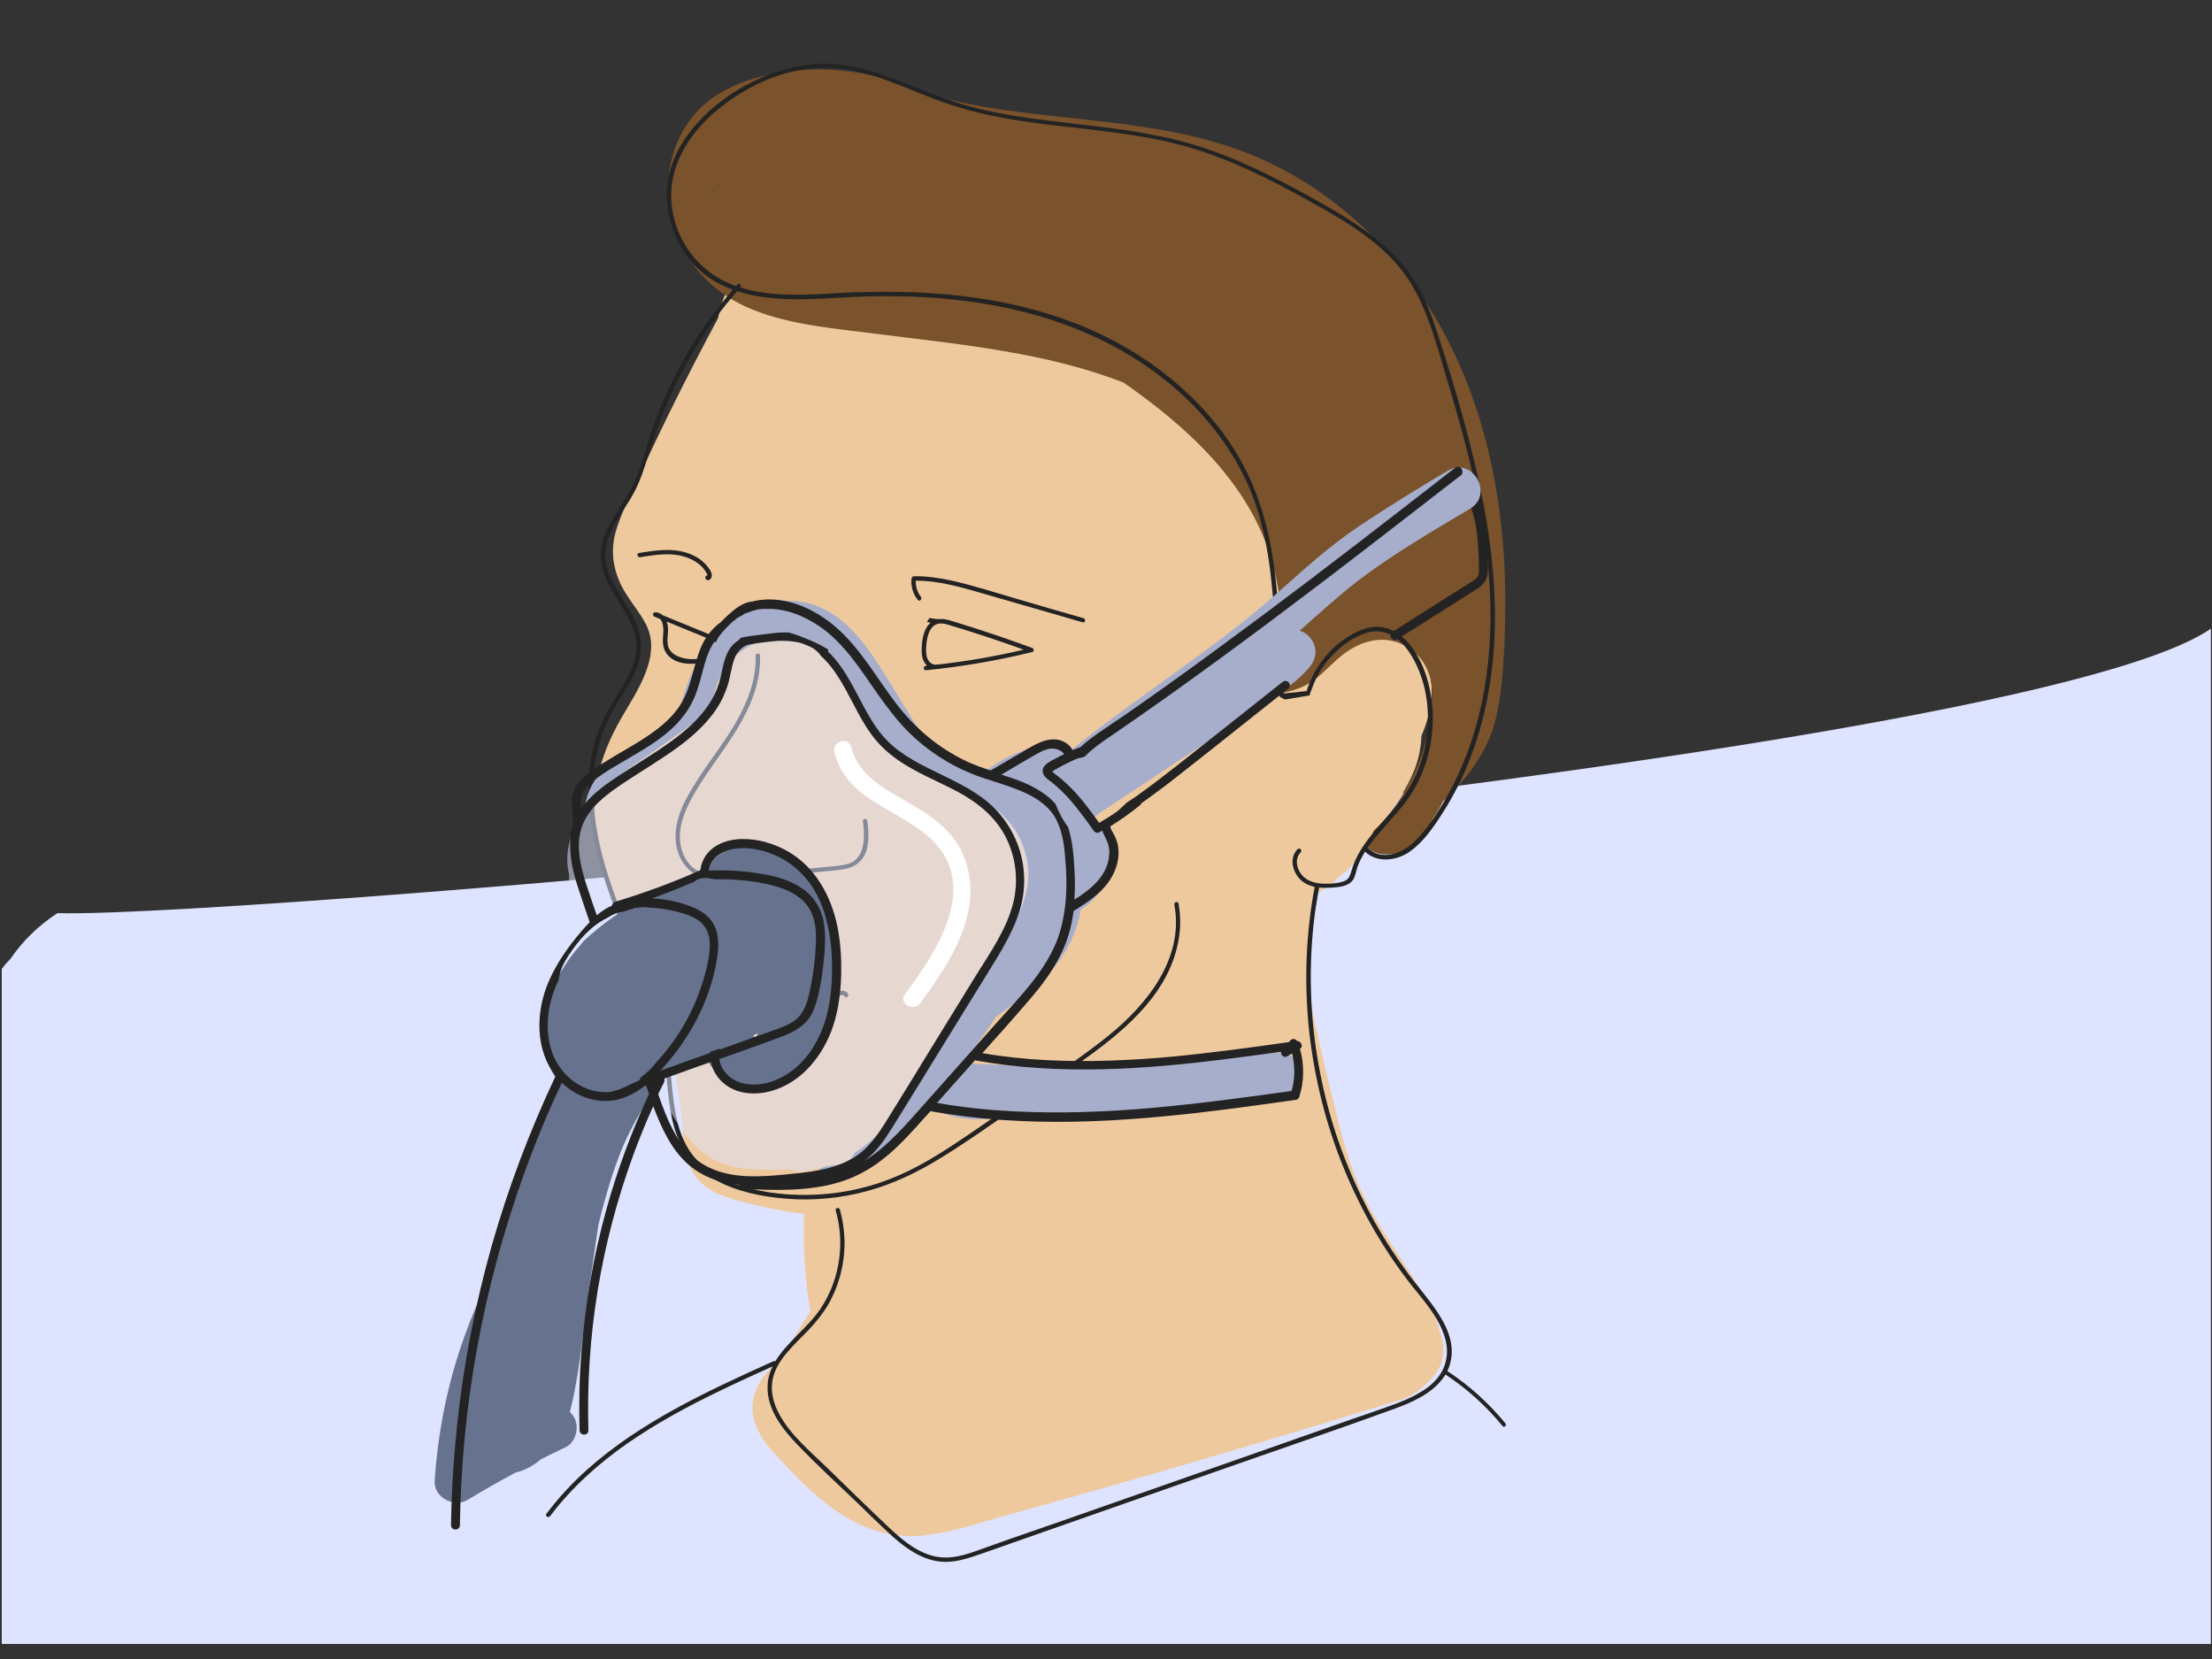 <?xml version="1.0" encoding="utf-8"?>
<!-- Generator: Adobe Illustrator 24.3.0, SVG Export Plug-In . SVG Version: 6.00 Build 0)  -->
<svg version="1.1" id="Ebene_1" xmlns="http://www.w3.org/2000/svg" xmlns:xlink="http://www.w3.org/1999/xlink" x="0px" y="0px"
	 viewBox="0 0 1000 750" style="enable-background:new 0 0 1000 750;" xml:space="preserve">
<rect x="0" y="0" width="1000" height="750" fill="#333333" stroke="none"/>
<style type="text/css">
	.st0{fill:#DEE4FF;}
	.st1{fill:#EFC99E;}
	.st2{fill:#7A522B;}
	.st3{fill:#232323;}
	.st4{fill:#A6AECC;}
	.st5{opacity:0.53;fill:#DEE4FF;enable-background:new    ;}
	.st6{fill:#66728E;}
	.st7{fill:#FFFFFF;}
</style>
<path class="st0" d="M999.5,284.2C908,347.4,109.4,415.5,26,412.8c-8.5,5.5-15.6,12.4-21.3,20.7c-1.4,1.4-2.7,2.9-3.9,4.5v305.2
	h998.7V427.3V284.2z"/>
<g>
	<path class="st1" d="M652.4,607.5c0-0.2-2.5-9.9-3.9-12.9c-2.8-6-6.3-11.8-9.9-17.4c-6.6-10.4-13.7-20.5-19.5-31.4
		c-6.9-12.9-11.3-27.1-14.7-41.3c-2.9-12.2-6.2-24.6-8.7-37c-0.2-0.7-0.4-1.4-0.6-2.1c-1.7-6.7-2.6-13.3-3-20
		c-0.9-8.6-1.1-17.3,0.7-25.4c0.2-0.9,0.4-1.8,0.7-2.8c0.7-4.7,1.5-9.3,2.5-14c2.2-0.9,4.2-2.1,6.2-3.4c2-2.4,4.2-4.5,6.8-6.2
		c0.1-0.1,0.2-0.2,0.3-0.3c5.9-6.9,10.9-14.7,16.2-22s10.4-14.5,13.8-22.9c2-4.9,3.1-10.3,3.3-15.7c5-11.7,6.8-24.3,1.2-36.3
		c-3.3-7.1-9.9-12.3-17.3-13.4c0.2-2.5,0.2-5.1,0-7.7c-1.8-29.5-18.3-57.4-36-80.3c-33-42.7-81.5-73.7-135.2-82.4
		c-33.9-5.5-68.2-4.4-101.3,5.3c-8.3-1.3-16.1,1.4-21.7,7.9c-4.5,5.3-6.3,11.6-7.7,18.1c-7.6,14.1-14.9,28.3-22,42.7
		c-4.2,8.6-8.3,17.2-12.3,25.8c-4,8.7-8.6,17.4-11.5,26.5c-2.9,8.8-2,17.4,2,25.6c3.1,6.4,8.1,11.6,11.3,17.9
		c7.3,14.4-4.7,30.8-11.6,42.9c-9,15.8-13.5,32.1-11.2,50.3c2.3,18.2,9.6,35,16.8,51.7c7.2,16.7,13.4,33.7,17.5,51.5
		c2,8.8,3.6,17.8,4.6,26.8c0.9,8.3,0.8,17.4,5.3,24.8c5.5,9,15.7,11.3,25.2,13.7c8.2,2,16.5,3.8,24.9,4.7c-0.7,14.8,0.2,29.5,2.8,44
		c-2.3,3.7-4.7,7.3-7,11.1c-1.8,3-3.4,6-4.7,9.1c-6.7,5.1-12.6,11.4-14.2,19.8c-2.4,13.2,8.4,23.1,16.6,31.8
		c7.7,8.1,16.2,15.9,25.9,21.6c9.9,5.8,21.4,9.1,33,8.1c13.9-1.2,27.6-6.1,41-9.8c53.3-14.8,106.5-30.3,159.3-46.5
		c6.3-1.9,12.5-3.9,18.8-5.8c3.1-1,14.3-8.2,16.8-17c0.1-0.4,0.3-1.9,0.3-2.2C652.5,611.4,652.5,609.5,652.4,607.5z"/>
	<path class="st2" d="M680.3,259.7c-1.6-42.3-11.6-85.1-34.5-121.1c-20.9-32.9-51.2-58.9-88.2-71.7C517.1,53,473.5,54.9,432,45.8
		c-4.9-1.1-9.7-2.4-14.5-3.8c-17.7-8.1-37.2-12-56.7-10.2c-16.9,1.6-35.6,6.6-47,20.1c-11.9,14-14.6,34.2-8.8,51.5
		c5.8,17.3,18.5,29.9,35.3,36.6c17.4,7,37.2,8.5,55.7,10.9c19.4,2.5,38.9,4.5,58.2,7.9c18.2,3.1,36.5,7.4,53.8,14.2
		c28.7,20,56.7,45.4,66.8,80c5.3,18.4,6.3,37.9,3.6,56.8c-0.3,1.2-0.5,2.5-0.6,3.9c4.3-0.9,8.6-1.9,12.4-3.9
		c6.4-3.3,10.8-9,16.3-13.4c9.3-7.5,21.1-10.2,31.4-2.8c7.3,5.3,10.2,14.1,9.4,22.8c-0.2,2.1-0.5,4.3-1,6.5
		c-0.3,7.9-2.4,15.9-5.4,23.1c-4.2,9.9-11,21.5-19.9,29.5c-0.8,2.2-1.9,4.8-3.1,7.4c1.8,1.9,4.4,3,7.3,3.3
		c8.4,0.7,15.6-4.5,20.1-11.2c1.1-1.6,1.9-3.3,2.6-5.1c1.7-2.3,3.1-4.8,4.4-7.5c10.8-10.3,20-22,23.8-37c2.7-10.6,3.3-21.9,4-32.8
		C680.5,281.6,680.7,270.7,680.3,259.7z M322,87.4c0-0.3,0-0.5-0.1-0.8c0-0.2,0-0.5,0-0.7c0.1,0.3,0.3,0.5,0.4,0.8
		C322.2,87,322.1,87.2,322,87.4z"/>
	<path class="st3" d="M680.5,643.4c-7.4-9-16.1-16.9-25.8-23.3c-0.1-0.1-0.3-0.1-0.4-0.2c1.4-3,2.1-6.3,2-9.7
		c-0.2-5.1-2.2-10-4.8-14.3c-2.7-4.7-6.2-9-9.6-13.3c-3.4-4.2-6.6-8.5-9.7-13c-6.1-8.8-11.5-18-16.2-27.6
		c-9.5-19.2-16.2-39.7-19.9-60.8c-3.8-21-4.5-42.6-2.2-63.9c0.6-5.3,1.4-10.5,2.4-15.7c0-0.1,0-0.3,0-0.4c1.8,0.2,3.5,0.2,5.3,0.1
		c3.4-0.2,8.1-0.5,10.1-3.6c1-1.6,1.3-3.7,1.9-5.5c0.6-1.8,1.4-3.5,2.3-5.1c0.4-0.7,0.8-1.4,1.2-2.1c5.1,4.9,13.2,4.3,19,0.8
		c7.1-4.4,12.2-12.2,16.6-19.1c9.3-14.7,15.5-31.2,19.1-48.1c7.9-37.2,3.2-75.5-5.8-112.1c-4.8-19.5-10.5-38.9-16.9-58
		c-2.9-8.7-6.4-17.3-11.8-24.8c-4.9-6.8-11-12.6-17.7-17.7c-6.9-5.2-14.3-9.7-21.8-13.9c-8.4-4.8-16.9-9.4-25.6-13.6
		c-8.7-4.3-17.5-8.1-26.7-11.2c-9.2-3.2-18.7-5.4-28.3-7.1c-19.2-3.4-38.7-4.6-57.9-7.7c-9.6-1.6-19.1-3.6-28.3-6.6
		c-9-2.9-17.6-6.8-26.5-10.1c-8.6-3.3-17.5-6-26.7-6.8c-9-0.7-18,0.6-26.5,3.4c-15.9,5.3-31.3,15.7-41,29.4
		c-4.6,6.4-7.7,13.9-8.6,21.7c-0.8,7.4,0.3,15,3.1,21.9c2.8,6.9,7.1,13.2,12.8,17.9c4.1,3.4,8.8,5.9,13.7,7.7
		c-14.7,17-26.4,36.4-34.4,57.4c-4.5,11.6-6.7,24.4-13,35.3c-5.1,8.8-12.8,17.5-12.3,28.4c0.5,9.6,6.9,17.4,11.4,25.4
		c2.4,4.2,4.4,8.8,4.7,13.6c0.3,5.7-1.8,11.1-4.4,16c-2.7,4.9-5.9,9.5-8.6,14.3c-2.7,4.9-4.8,10.1-6.2,15.5
		c-2.8,11-2.9,22.5-1.5,33.8c3.2,24.3,13.8,46.5,22.5,69.1c4.5,11.8,8.5,23.8,10.5,36.2c1.8,11.1,1.7,22.5,4.7,33.3
		c2.9,10.4,9.2,18.8,18.7,24.1c9.7,5.4,21.1,7.6,32,8.5c12.3,1,24.9-0.2,36.8-3.5c12.1-3.3,23.3-8.8,33.9-15.4
		c11.3-7,22.2-14.7,33.1-22.3c10.9-7.5,21.7-15.1,32.4-22.8c18.4-13.3,37.4-29.8,41.3-53.5c0.9-5.3,0.8-10.6-0.1-15.9
		c-0.2-1.3-2.2-0.7-1.9,0.5c4.5,24.2-12.3,45.1-29.9,59.3c-9.7,7.8-20,14.8-30.2,21.9c-10.7,7.5-21.5,14.9-32.3,22.3
		c-10.2,6.9-20.6,13.8-32,18.8s-23.8,8-36.3,8.7c-11.8,0.7-24-0.4-35.4-3.9c-10.4-3.3-20-9.2-25-19.2c-5-9.8-5.5-21.3-6.6-32
		c-1.2-11.7-3.7-23-7.5-34.1c-7.7-22.9-19-44.5-24.4-68.1c-2.5-11.1-3.8-22.6-2.8-34c1.1-11.4,4.9-21.7,11-31.5
		c5.2-8.4,11.5-17.5,10.1-28c-1.2-9.1-7.3-16.5-11.6-24.3c-2.3-4.2-4.3-8.7-4.4-13.6c-0.1-5.4,2-10.3,4.6-14.9
		c2.7-4.7,6-9.1,8.5-13.9c2.9-5.4,4.7-11.3,6.5-17.1c6.8-22.3,16.7-43.2,30.6-62c3-4.1,6.2-8,9.5-11.8c2,0.7,4,1.2,6.1,1.7
		c17.2,3.7,35.1,1.2,52.5,0.7c19.5-0.5,39,0.6,58.2,4.2c34.3,6.4,67.1,21.4,91.3,47.1c11,11.7,20,25.5,25.5,40.6
		c6.8,18.6,8.3,38.5,9.6,58c0.7,10.2,1.3,20.5,1.9,30.7c0,0.5,2.3,1.7,2.8,1.6c3-0.5,10.6-1.8,10.8-1.8h0.1c0-0.2,0.1-0.5,0.1-0.7
		c0-0.1,0.1-0.2,0.1-0.3c0.1-0.4,0.3-0.9,0.5-1.3l0.1-0.1c0,0,0,0,0-0.1c1.6-4.8,4.1-9.4,7.3-13.3c4.4-5.3,10.3-10.1,16.9-12.3
		c15.2-5.1,24.1,12.9,26.9,24.8c3.2,13.9,1.4,29.1-5.1,41.8c-3.2,6.3-7.7,11.7-12.4,17c-4.5,5.1-9.2,10.3-12.5,16.4
		c-0.8,1.5-1.5,3-2.1,4.5c-0.6,1.7-1,3.4-1.7,5.1c-0.8,2-2.5,2.6-4.4,3c-1.8,0.4-3.7,0.6-5.6,0.6c-3.6,0.1-7.6-0.4-10.4-2.7
		c-2.2-1.8-3.7-4.8-3.5-7.7c0.1-1.4,0.7-2.7,1.7-3.8c0.9-0.9-0.5-2.3-1.4-1.4c-4.6,4.7-1.6,12.6,3.6,15.5c1.3,0.7,2.7,1.2,4.2,1.6
		c0,0.1-0.1,0.1-0.1,0.2c-3.9,20.6-4.7,41.8-2.7,62.6c2.1,20.8,6.9,41.3,14.5,60.8c7.6,19.5,17.8,37.9,30.5,54.5
		c6.4,8.3,14.5,16.6,17,27.1c1.2,5,0.5,10.2-2.2,14.6c-2.3,3.8-5.9,6.7-9.8,8.9c-4,2.4-8.3,4.1-12.7,5.7c-5.9,2.1-11.9,4.2-17.8,6.2
		c-12.1,4.3-24.3,8.5-36.4,12.8c-24.4,8.6-48.9,17.1-73.3,25.7c-12.1,4.3-24.3,8.5-36.4,12.7c-6.1,2.1-12.1,4.2-18.2,6.4
		c-5.8,2-11.8,4.6-18.1,4.9c-10.9,0.6-19.8-6.9-27.3-14c-9.2-8.7-18.2-17.5-27.2-26.3c-7.8-7.6-16.9-15-22.1-24.8
		c-2.4-4.6-3.8-9.7-2.9-14.9c0.8-4.7,3.4-8.8,6.4-12.4c3.1-3.7,6.6-7,9.9-10.4c3.4-3.6,6.5-7.4,9-11.7c4.9-8.6,7.4-18.5,7.3-28.4
		c-0.1-4.9-0.8-9.7-2.1-14.4c-0.4-1.2-2.3-0.7-1.9,0.5c2.9,10,2.7,20.8-0.4,30.8c-1.5,4.9-3.8,9.6-6.7,13.9
		c-2.9,4.2-6.5,7.8-10.1,11.4c-3.6,3.7-7.4,7.6-10.1,12c-0.3-0.1-0.6-0.2-0.9,0c-15,6.8-30,13.6-44.5,21.6
		c-14.1,7.8-27.8,16.7-39.8,27.5c-6.7,6-12.9,12.7-18.3,19.9c-0.8,1,1,2,1.7,1c9.6-12.8,21.7-23.6,34.8-32.8
		c13.3-9.2,27.5-16.9,42.1-23.9c7.8-3.8,15.7-7.4,23.7-11c-1.4,2.9-2.3,5.9-2.3,9.3c-0.2,10.2,6.7,19,13.4,26
		c8.7,9.1,18,17.6,27.1,26.3c4.4,4.3,8.8,8.6,13.4,12.9c3.8,3.6,7.9,7.1,12.4,9.7c4.3,2.5,9.1,4.2,14.2,4.2c6,0,11.8-2.2,17.4-4.1
		c12.4-4.4,24.8-8.7,37.3-13.1c24.7-8.7,49.5-17.3,74.2-26c24.5-8.6,49-16.9,73.4-25.8c8.3-3,17.2-6.8,22.6-14.1
		c0.4-0.5,0.7-1.1,1.1-1.6c0.1,0.1,0.1,0.2,0.3,0.2c9.6,6.4,18.1,14.1,25.4,23C679.9,645.8,681.3,644.4,680.5,643.4z M622.4,377.9
		c4.8-5.9,10.3-11.3,14.6-17.5c8.7-12.7,12.2-28.8,10.2-44c-1-7.4-3.2-15-7.3-21.4c-3.7-5.8-9.3-11.1-16.4-11.6
		c-4.1-0.3-8.1,1.2-11.7,3.1c-3.2,1.7-6.2,3.9-8.9,6.4c-5.3,5-9.4,11.3-11.8,18.2c-0.1,0.4-0.3,0.9-0.4,1.3
		c-3.5,0.4-6.9,0.8-10.4,1.1c-1.2-19.3-1.8-38.8-4.4-58c-2.4-17.3-7.2-34.1-16.1-49.3c-16-27-42-47.1-70.8-58.9
		c-34.8-14.2-72.8-16.8-109.9-14.8c-14.5,0.8-30.2,1.9-44.3-2.5c0.7-1-0.6-2.3-1.5-1.3c-0.2,0.2-0.4,0.4-0.6,0.6
		c-1.4-0.5-2.8-1-4.2-1.7c-14.4-6.6-23.9-20.8-25-36.5c-1.1-16.7,8.4-31.1,20.8-41.4c13.6-11.3,31.1-19.2,49.1-19.1
		c18.7,0.1,35.5,9.4,52.7,15.5c17.8,6.4,36.5,9,55.2,11.1c19,2.2,38.2,4.1,56.6,9.5s35.7,14.1,52.4,23.3
		c14.9,8.2,30.2,16.8,41.5,29.8c12.4,14.4,16.9,33.7,22.3,51.5c11.2,37.1,21,75.4,19.6,114.5c-0.6,17.2-3.4,34.4-9,50.7
		c-2.8,8.1-6.2,15.9-10.4,23.3s-9,15.1-15.2,21c-5.5,5.1-14.9,8.6-20.9,2.4C619.5,381.5,620.9,379.7,622.4,377.9z"/>
	<path class="st3" d="M392.1,371.2c-0.1-1.3-2.2-1.3-2,0c0.6,4.8,1,10.5-1.3,14.9c-1.4,2.6-3.6,4.1-6.5,4.7c-3.4,0.8-7,0.9-10.5,1.3
		c-14.7,1.5-29.5,2.6-44.3,3.3c-3.4,0.1-7,0.3-10.2-0.9c-2.6-0.9-4.8-2.6-6.4-4.8c-3.5-4.8-4.2-10.9-3-16.6
		c1.4-6.7,4.9-12.7,8.5-18.5c3.7-5.8,7.8-11.4,11.7-17.1c8.3-12.1,16-25.9,15.5-41.1c0-1.3-2-1.3-2,0c0.5,14.5-6.8,27.7-14.7,39.3
		c-4.1,6-8.4,11.7-12.2,17.8c-3.8,6-7.5,12.4-8.8,19.4c-1.1,5.7-0.5,11.8,2.7,16.8c1.4,2.2,3.3,4.1,5.5,5.4c2.8,1.7,6.1,2.2,9.4,2.2
		c3.8,0.1,7.6-0.2,11.4-0.4c3.8-0.2,7.6-0.4,11.4-0.7c7.9-0.5,15.8-1.2,23.7-2c4-0.4,8.2-0.6,12.1-1.4c3.2-0.6,6-2.1,7.9-4.8
		C393.2,383.4,392.8,376.7,392.1,371.2z"/>
	<path class="st3" d="M383.4,449.3c-0.8-1.4-2.3-1.6-3.8-1.3c-2.1,0.4-4.1,1.5-6.1,2.1c-4.5,1.5-9.1,2.6-13.8,3.4
		c-9.6,1.5-19.4,1.3-29-0.5c-1.3-0.2-1.8,1.7-0.5,1.9c8.9,1.7,18.1,2,27.1,0.9c4.4-0.6,8.8-1.4,13.1-2.6c2.2-0.6,4.3-1.3,6.5-2.1
		c1-0.4,4.1-2.1,4.9-0.7C382.3,451.5,384,450.5,383.4,449.3z"/>
	<path class="st3" d="M348,472.8h-9.8c-1.3,0-1.3,2,0,2h9.8C349.3,474.8,349.3,472.8,348,472.8z"/>
	<path class="st3" d="M489.9,279.5c-10.1-2.9-20.2-5.8-30.3-8.8c-9.9-2.9-19.7-6.1-29.8-8.3c-5.5-1.2-11.1-2-16.7-1.9
		c-0.6,0-0.9,0.5-1,1c-0.4,3.5,0.6,6.9,2.8,9.7c0.8,1,2.2-0.4,1.4-1.4c-1.6-2.1-2.4-4.7-2.3-7.3c9.8,0,19.3,2.6,28.6,5.3
		c9.9,2.9,19.8,5.7,29.8,8.6c5.6,1.6,11.3,3.3,16.9,4.9C490.6,281.8,491.1,279.9,489.9,279.5z"/>
	<path class="st3" d="M320.3,256.7c-1.9-2.6-4.5-4.6-7.5-5.9c-7.6-3.4-16-2.1-23.9-0.8c-1.3,0.2-0.7,2.1,0.5,1.9
		c6.4-1,13.1-2.2,19.5-0.4c2.4,0.7,4.7,1.7,6.7,3.2c1,0.8,2,1.7,2.8,2.8c0.4,0.5,0.7,1,1,1.6c0.1,0.2,0.4,0.5,0.4,0.8
		c0,0.1,0,0.1,0,0.2c-0.8,0-1.4,1.3-0.5,1.9c1.1,0.8,2.2-0.2,2.4-1.3C322.1,259.3,321.1,257.8,320.3,256.7z"/>
	<path class="st3" d="M466.6,292.9c-11-4-22-7.8-33.2-11.2c-2.9-0.9-6.2-2.2-9.2-1.8c-0.1,0-0.1,0-0.2,0c-1.3-0.1-2.6-0.3-3.8-0.5
		c-0.4,0.6-0.8,1.2-1.2,1.8c0.6,0.1,1.1,0.2,1.7,0.3c-0.1,0.1-0.3,0.2-0.4,0.4c-2.8,2.7-3.4,7.1-3.6,10.8c-0.1,2.5,0,5.3,1.6,7.3
		c0.2,0.3,0.5,0.6,0.8,0.9c-0.2,0-0.3,0-0.5,0.1c-1.3,0.1-1.3,2.1,0,2c16.1-1.6,32.1-4.3,47.9-8.2
		C467.7,294.6,467.5,293.2,466.6,292.9z M424.3,300.4c-0.2-0.1-0.3-0.1-0.6,0c-2,0.5-3.8-1-4.5-2.8c-0.7-2-0.6-4.2-0.4-6.3
		c0.3-3.1,1.1-7.2,4-8.8c2-1.1,4.3-0.6,6.4,0.1c2.3,0.7,4.6,1.4,6.9,2.1c4.7,1.5,9.4,3,14.1,4.6c4.2,1.4,8.4,2.9,12.6,4.4
		C450.1,296.7,437.3,298.9,424.3,300.4z"/>
	<path class="st3" d="M332.7,291.7l-33.2-13.6c-0.9-0.8-2-1.3-3.3-1.3c-1.2,0-1.3,1.6-0.3,2c0.9,0.4,1.8,0.7,2.6,1.1
		c1.5,1.7,1.5,5,1.3,6.9c-0.3,3.4-0.3,6.8,2.2,9.5c4.2,4.5,11.4,4.2,16.9,3.1c4.3-0.9,8.4-2.5,12.2-4.7c0.5-0.3,0.6-0.8,0.4-1.3
		c0.2,0.1,0.3,0.1,0.5,0.2C333.4,294.1,333.9,292.2,332.7,291.7z M330.3,292.9c-5.9,3.4-13.6,6-20.5,4.8c-2.6-0.5-5.5-1.6-7-3.9
		c-2.1-3.3-0.3-7.3-0.9-10.9c-0.1-0.6-0.3-1.3-0.5-1.9c9.7,4,19.3,7.9,29,11.9C330.4,292.9,330.4,292.9,330.3,292.9z"/>
</g>
<path class="st3" d="M672.6,255.2c-0.1-5.4-0.4-10.9-1.1-16.3c-0.9-6.1-2.6-12.2-5.8-17.5c-1.3-2.2-4.8-0.2-3.5,2
	c5.2,8.9,6,19.4,6.3,29.5c0,1.2,0.1,2.4,0.1,3.6c0,1.3,0.1,2.8-0.5,4c-0.5,0.9-1.3,1.6-2.2,2.1c-1.2,0.8-2.5,1.6-3.8,2.4
	c-5.1,3.2-10.1,6.4-15.2,9.6c-5.8,3.7-11.5,7.3-17.3,11c-2.2,1.4-0.2,4.8,2,3.5c10.8-6.9,21.7-13.7,32.5-20.6
	c2.3-1.5,5.1-2.8,6.8-5.1C672.8,260.9,672.7,258,672.6,255.2z"/>
<g>
	<path class="st4" d="M654.5,212.8c-13.7,8.1-27.3,16.5-40.6,25.4c-13.2,8.9-24.8,19.5-36.7,30.1c-22.2,19.7-47,36.2-70.8,53.8
		c-8.4,6.2-16.6,12.4-24.6,19c-2.1-3-5.8-5-10.5-4.1c-2.1,0.4-4.4,1-6.7,1.7l-0.5,0.1c-0.5,0.1-0.9,0.3-1.3,0.5
		c-5.9,2-11.8,5-16.5,8.9c-7-2.8-14.3-5-21.6-6.9c-7.5-7.3-12.9-17.5-18.4-26.2c-9.5-15.2-20.1-35.4-38.2-41.6
		c-18.4-6.3-37.5,3.8-48.3,18.5c-5.3,7.2-8.7,15.5-11.3,24c-2.3,7.4-4,14.1-11.2,18.2c-8.5,4.9-18.1,7.3-25.1,14.5
		c-4.8,4.9-7.7,11.5-7.9,18.2c0.4-0.5,0.8-1,1.3-1.5c1.6-2.9,3.6-5.5,6.2-7.9c8.8-8.2,19.6-14.7,29.4-21.8
		c6.8-4.9,13.6-9.8,20.4-14.7c0.9-12.1,6.8-23.9,18.2-29.4c12.9-6.3,26.7-1.8,36.1,8.4c8.1,8.9,13.2,20,20.3,29.5
		c7,9.3,15.3,16.4,25.8,21.4c11.1,5.3,22.6,9.3,31.5,18.1c9.7,9.6,13.4,22.7,9.8,36c-3.7,13.6-12.7,25.7-19.9,37.6
		c-7.5,12.5-15,25-22.5,37.5c-9.5,15.8-20,31.7-34.9,41.3c-1.1,2.5-3.2,4.5-6.3,5c-2.1,0.3-4.1,0.7-6.2,0.9c-1,0.3-2.1,0.7-3.2,1
		c0.6,0.8,1.3,1.7,2.1,2.5c3,3.1,8.4,3.9,12.1,1.6c13.6-8.3,24.9-19.7,35.2-32c9.8,5.2,20.7,6.9,32.1,4.6c0.3-0.1,0.7-0.2,1-0.3
		c42.2,5.6,86.6-3.3,128.1-9.2c11.1-1.6,8.5-20.2-2.7-19.6c-26.6,1.4-53.3,2.7-79.9,4c-20.8,1-42,2.6-62.8,0.5
		c1.3-1.7,2.6-3.5,3.9-5.2c3.7-4.9,7.3-10,10.6-15.3c4.1-3,8.3-6,12.3-9.2c13.5-10.3,23.6-22.8,26.3-39.5
		c12.5-7.5,17.1-24.6,8.7-38.5c-0.7-1.2-1.5-2.3-2.4-3.3c0.6-0.4,1.1-0.9,1.5-1.4c13.9-9.2,27.7-18.3,41.6-27.5
		c12.3-8.1,24.6-16.2,36.4-24.9c6.6-3.8,12.7-8.2,17.6-14c5.6-6.6,1.7-14.5-4.4-16.5c8.7-7.7,17.3-15.6,26.5-22.7
		c15.8-12,33.3-22.2,50.3-32.3C675.7,223.5,665.6,206.2,654.5,212.8z"/>
	<path class="st5" d="M453.8,368.9c-8.9-8.8-20.5-12.9-31.5-18.1c-10.5-5-18.8-12.1-25.8-21.4c-7.2-9.6-12.2-20.7-20.3-29.5
		c-9.4-10.2-23.2-14.7-36.1-8.4c-11.4,5.5-17.2,17.3-18.2,29.4c-6.8,4.9-13.6,9.8-20.4,14.7c-9.8,7-20.6,13.5-29.4,21.8
		c-2.6,2.4-4.6,5.1-6.2,7.9c-1.5,1.7-2.9,3.5-4.2,5.5c-4.5,7.2-6.5,16.3-4.4,24.6c-0.1,1.2-0.1,2.4,0.1,3.8
		c6.1,33,21.9,63.1,38.9,91.6c7.9,13.3,15.4,30.3,31.3,35.5c8,2.6,17.2,2.6,25.5,2.5c1.6,0,3.2-0.1,4.8-0.1c1.4,0.8,3,1.3,4.7,1
		c4-0.5,7.7-1.4,11.3-2.6c2.1-0.3,4.1-0.6,6.2-0.9c3.1-0.5,5.2-2.5,6.3-5c15-9.6,25.4-25.5,34.9-41.3c7.5-12.5,15-25,22.5-37.5
		c7.1-11.9,16.2-24.1,19.9-37.6C467.1,391.7,463.4,378.5,453.8,368.9z"/>
	<path class="st6" d="M375.7,419c-1.1-7.9-3.8-15.7-8.9-21c-1.7-2.9-3.7-5.5-6.4-7.8c-5.3-4.4-11.6-6.8-18-6.5
		c-5.9-1.6-12-1.1-17.7,3.1c-2.1,1.5-3.4,3.4-4.2,5.4c-20.3,8.4-40.2,17.8-56.4,33c-0.5,0.5-1,1.1-1.4,1.7
		c-6.8,7.4-12.1,16.3-15,26.2c-3.5,12-2.9,26.8,5.2,36.4c-9.8,10.9-14.5,27.5-17.3,41c-0.6,2.7-1,5.5-1.5,8.2
		c-6.2,8.3-8.4,18-10.5,28.1c-0.8,3.5-1.5,7.1-2.2,10.6c-4.4,8.8-8.3,17.9-11.6,27.2c-7.5,20.9-11.8,42.7-13.3,64.8
		c-0.5,7.7,8.9,12.3,15,8.6c7.1-4.3,14.3-8.4,21.6-12.3c4.3-1,8-3.1,11.3-5.9c3.8-1.9,7.5-3.8,11.4-5.6c3.9-1.9,5.7-7.3,4.6-11.3
		c-0.5-1.9-1.5-3.4-2.8-4.6c0.2-0.7,0.4-1.5,0.6-2.2c4-16.7,5.3-34.3,7.8-51.3c1.5-10.3,3-20.6,4.5-31c2.6-10.6,5.5-21,9.4-31.2
		c2.8-7.5,6.5-14.5,10.6-21.4c2.6-4.3,4.9-8.5,6.4-13.1c2.2-1.5,4.5-3,6.8-4.3c4.8-2.6,9.9-4.7,15-6.7c0.1,0,0.1,0,0.2,0
		c4.4,11.4,17.9,17.5,29.3,12.6c0.9-0.2,1.7-0.4,2.6-0.7c12.3-4,20.4-17.3,23.9-29C378.8,446.7,377.5,432.6,375.7,419z M342.4,467.3
		c-0.1,0.6-0.2,1.2-0.4,1.9c-0.5-0.2-1.1-0.5-1.6-0.9c0,0,0.1,0,0.1-0.1c0.6-0.4,1.3-0.7,1.9-1.1
		C342.4,467.2,342.4,467.3,342.4,467.3z"/>
	<path class="st3" d="M660.5,211.6c-0.8-0.8-2-0.7-2.8,0c-14.4,11.2-28.9,22.4-43.4,33.6c-14.4,11.1-28.9,22.1-43.5,33
		c-14.7,10.9-29.4,21.8-44.3,32.4c-7.5,5.3-14.9,10.6-22.5,15.7c-5.2,3.6-10.8,7.1-15.5,11.4c-1.2,0.5-2.4,0.9-3.6,1.4
		c-1-1.9-2.8-3.4-4.9-4.2c-3.4-1.3-7-0.5-10.2,0.9c-3.7,1.6-7.1,3.9-10.6,5.9c-3.8,2.2-7.6,4.4-11.3,6.6c-3.8-1.2-7.5-2.5-11.1-4.2
		c-12.8-6.1-23.5-15.2-32-26.5c-8.6-11.3-15.7-24.2-26.5-33.7c-9.4-8.3-22.2-14.4-35.1-12.6c-1,0.1-2,0.4-2.9,0.6
		c-4,0.3-7.4,2.8-10.3,5.4c-1.5,1.3-2.9,2.6-4.2,4c-3.5,2.5-6.4,6.1-8.2,9.8c-4.3,9-4.7,19.4-10.2,27.8
		c-4.5,6.9-11.3,11.8-18.1,16.1c-7.2,4.5-14.8,8.4-21.7,13.4c-2.1,1.5-4.3,3.1-5.9,5.2c-1.8,2.2-2.7,4.7-3,7.5
		c-0.5,4.9,1.4,10.4-0.7,15.1c-0.3,0.7-0.3,1.4,0,2c-1,8.3,1.2,16.9,3.9,24.8c1.5,4.6,3.1,9.3,4.7,13.9c-1.2,1.2-2.3,2.5-3.4,3.7
		c-6.2,7.2-11.7,14.9-15.4,23.7c-5.7,13.6-5.8,30.5,3.4,42.1c0,0.1-0.1,0.1-0.1,0.2c-11.7,24.8-21.4,50.5-28.9,76.9
		c-7.4,26.3-12.6,53.1-15.5,80.2c-1.6,15.2-2.6,30.5-2.8,45.8c0,2.6,4,2.6,4,0c0.4-27.1,3-54.1,7.9-80.7c4.9-26.7,12-52.9,21.2-78.4
		c5-13.9,10.7-27.6,17-40.9c1.1,1,2.3,2,3.5,2.9c6.6,4.7,15.3,6.7,23.2,4.3c3.8-1.2,7.4-3.2,10.6-5.7l0.8-0.3
		c0.4,1.3,0.9,2.6,1.3,3.9c-7.9,16.9-14.4,34.5-19.4,52.6c-5.7,20.7-9.4,41.9-11.1,63.3c-1,12-1.2,24-0.9,36.1c0.1,2.6,4.1,2.6,4,0
		c-0.6-21.2,0.8-42.4,4.2-63.2c3.4-20.8,8.8-41.2,16-61c2.8-7.6,5.8-15,9.1-22.3c1.8,4.7,3.7,9.3,6.1,13.7c2.5,4.6,5.6,8.9,9.5,12.4
		c4.1,3.7,9.1,6.3,14.4,7.8c2.9,0.8,5.8,1.3,8.7,1.6c0.1,0.9,0.7,1.8,1.9,1.9c14.5,0.6,29.6,1.2,43.7-3.1c6.9-2.1,13.2-5.5,18.8-9.8
		c5.8-4.4,10.8-9.6,15.7-15c2.2-2.5,4.4-4.9,6.7-7.4c0.2,0.1,0.4,0.2,0.6,0.3c21.2,3.7,42.7,5,64.2,4.6c21.4-0.4,42.8-2.4,64.1-5
		c12.1-1.5,24.2-3.2,36.3-4.9c0.7-0.1,1.2-0.8,1.4-1.4c2.2-7,2.3-14.6,0.3-21.6c1.7-1.2,0.5-3.5-1.3-3.6c-0.5-0.7-1.3-1.1-2.2-0.8
		c-0.6,0.2-1.2,0.7-1.4,1.3c-17.6,2.5-35.3,4.9-53,6.6c-18.6,1.7-37.4,2.5-56.1,1.6c-9.9-0.5-19.8-1.5-29.6-3.2
		c0.9-1,1.7-1.9,2.6-2.9c5.4-6,10.8-12.1,16.1-18.2c4.8-5.5,9.5-11.1,13.3-17.3c3.9-6.2,6.8-13,8.3-20.2c0.4-1.9,0.7-3.8,1-5.7
		c7-4.3,14.4-9.2,18-16.9c1.8-3.7,2.7-7.9,2.1-12c-0.3-2.1-1-4-2-5.8c-0.4-0.7-1.4-2.3-1.6-3.5c4.7-2.9,9.2-6.1,13.5-9.6
		c0.3-0.2,0.4-0.5,0.5-0.8c5.5-3.9,10.9-7.9,16.2-12.1c10.8-8.4,21.4-16.9,32.1-25.4c6.1-4.8,12.2-9.7,18.3-14.5
		c0.8-0.7,0.7-2.1,0-2.8c-0.8-0.8-2-0.7-2.8,0c-10.8,8.5-21.5,17.1-32.3,25.6c-10.3,8.1-20.5,16.4-31.1,24.1c-2.3,1.7-4.6,3.3-7,4.8
		c-1.4,1.4-2.8,2.7-4.3,4c-2.6,1.8-5.3,3.5-8.1,5.1c-4.6-6.4-9.2-12.7-15-18c-1.5-1.4-3.1-2.7-4.8-4c-0.4-0.3-0.8-0.6-1.1-0.9
		c-0.1-0.1-0.2-0.2-0.3-0.3c0.3-0.2,0.6-0.4,0.7-0.5c0.5-0.3,1-0.6,1.6-0.9c2.9-1.7,6-3.2,9.1-4.5c1-0.2,2-0.5,3-0.7
		c0.2-0.2,0.4-0.4,0.7-0.6c0.4-0.2,0.6-0.4,0.8-0.8c4.7-4.4,10.4-7.8,15.6-11.5c7.3-5,14.5-10.1,21.7-15.2
		c14.3-10.2,28.5-20.6,42.6-31.1c14.1-10.6,28.2-21.2,42.2-32c14-10.8,28-21.6,41.9-32.4c1.7-1.3,3.5-2.7,5.2-4
		C661.3,213.8,661.2,212.3,660.5,211.6z M289.8,486.9c-0.1,0.1-0.1,0.3-0.2,0.4c-0.2,0.7-0.7,1.2-1.4,1.5c-3.5,1.4-7.1,3.7-11,4.5
		c0,0,0,0.1,0.1,0.1c-0.8,0.1-1.6,0.3-2.4,0.3c-3.5,0.2-7-0.5-10.2-1.8c-6.9-2.9-12.3-8.7-14.9-15.6c-2.9-7.8-2.8-16.4-0.6-24.4
		c0.8-3,2-6,3.3-8.8c0.2-1.3,0.5-2.6,0.9-3.9c0.8-2.6,2.1-4.9,3.6-7.2c4.6-7,10.1-13.5,17.7-17.1c1.3-0.9,2.7-1.6,4.1-2.1
		c0.9-0.3,1.8-0.5,2.8-0.6c1.6-0.6,3.3-1.1,5-1.5c0-0.1,0-0.1,0-0.2c0.4,0,0.8-0.1,1.2-0.1c2-0.3,3.9-0.4,5.8-0.1
		c4.3,0.2,8.5,0.8,12.7,1.9c3.7,1,7.8,2.3,10.7,4.9c2.9,2.7,3.9,6.4,3.9,10.2c0,4.1-0.9,8.1-1.9,12c-1,4-2.3,7.9-3.8,11.7
		c-3,7.6-7,14.7-11.9,21.3c-2.2,3-4.6,5.8-7.1,8.5C294.5,483.2,292.3,485.1,289.8,486.9z M372.2,415.8c-1.3-6-4.8-11-9.9-14.4
		c-5.4-3.6-11.9-5.4-18.3-6.4c-7.8-1.3-15.7-1.8-23.6-1.4c0.7-5.9,6.7-9.3,12.2-10c6.4-0.8,13.2,0.8,18.9,3.5
		c5.8,2.8,10.8,7,14.6,12.2c3.6,5,6,10.7,7.5,16.6c1.6,6.2,2.4,12.5,2.5,18.9c0.2,7-0.2,14.1-1.6,21c-2.6,12.5-9.1,24.6-20.5,30.9
		c-6,3.3-13.3,4.8-19.9,2.5c-4.6-1.6-8.3-5.7-8.9-10.4c9.3-3.3,18.7-6.6,28-10.1c6-2.2,11.4-5.2,14.2-11.2c1.4-3,2.2-6.2,2.9-9.4
		c0.8-3.7,1.4-7.3,1.8-11C372.9,430.1,373.6,422.7,372.2,415.8z M323.1,397.5c5.2-0.1,10.5,0.1,15.6,0.8c5.4,0.7,10.8,1.7,15.9,3.7
		c4.5,1.8,8.8,4.6,11.3,8.8c3,5,3.2,11,2.9,16.7c-0.3,6.7-1.2,13.5-2.6,20.1c-1.1,5.2-2.6,10.8-7.3,14c-2.2,1.5-4.8,2.6-7.3,3.5
		c-3.2,1.2-6.4,2.3-9.6,3.4c-5.5,2-11.1,4-16.6,6c0-0.1,0-0.2,0.1-0.3c0-0.1,0-0.1,0-0.2c-1.2,0.4-2.3,0.8-3.4,1.2
		c-0.2,0.1-0.4,0.1-0.6,0.1c-0.1,0-0.3,0.1-0.4,0.1c0,0.2-0.1,0.4-0.1,0.6c-6.8,2.4-13.6,4.9-20.4,7.3c-0.7,0.2-1.4,0.5-2.1,0.7
		c1.2-1.2,2.3-2.5,3.4-3.8c11.5-13.4,19.9-30.3,22.4-47.9c0.6-4.4,0.7-9.1-1.1-13.3c-1.7-4-5.3-6.8-9.2-8.5
		c-5.9-2.6-12.5-4-19.1-4.4c6.4-2.3,12.7-4.8,19-7.5c1.4-1.5,4-1.8,5.8-1.7C321,397.2,322,397.3,323.1,397.5z M374.7,528
		c-5.3,1.4-10.7,2.1-16.1,2.6c-5.5,0.6-11.1,1.1-16.7,1.2c-10.7,0.1-21.6-1.9-29.5-9.7c-7.2-7.1-11.1-16.8-14.4-26.2
		c-0.2-0.4-0.3-0.8-0.4-1.3c0.8-1.8,1.7-3.5,2.6-5.3c0.2-0.5,0.3-1.1,0.1-1.7c3.2-1.1,6.3-2.3,9.5-3.4c3.9-1.4,7.7-2.8,11.6-4.1
		c0.8,4.2,3.4,8,6.9,10.5c5.9,4.3,14,4.5,20.8,2.5c13.6-4,23.1-16.1,27.5-29.1c2.5-7.6,3.5-15.8,3.7-23.8c0.1-7.1-0.3-14.2-1.7-21.2
		c-2.8-13.8-9.9-26.9-22.4-34.1c-6.3-3.6-13.8-5.8-21.1-5.6c-7.2,0.2-14.6,3.2-17.5,10.2c-0.5,1.2-0.8,2.5-1,3.9
		c-12.5,5.6-25.4,10.3-38.5,14.3c-0.9,0.3-1.4,1-1.4,1.7c-2.5,1-4.8,2.6-6.9,4.4c-1.3-3.7-2.6-7.4-3.8-11.1
		c-1.9-5.6-3.7-11.5-4.2-17.4c-0.5-5.7,0.4-11.3,3.5-16.2c2.8-4.6,7.1-8.3,11.4-11.5c7.7-5.6,15.9-10.3,23.7-15.6
		c7.7-5.1,15.2-10.8,21-18.1c2.9-3.6,5.2-7.6,6.8-11.9c0.9-2.3,1.5-4.7,2-7.2c0.6-2.7,1.1-5.5,2.2-8c1.1-2.3,3.4-4.7,6-5.4
		c0.3-0.1,0.7-0.1,1-0.2c0.2,0,0.4,0,0.6,0c0.3-0.1,0.5-0.1,0.8-0.2c1.7-0.2,3.4-0.5,5.1-0.7c2-0.2,4-0.5,6-0.6c0.7,0,1.4,0,2.1,0
		c2.4,0,4.9,0.3,7.4,0.8c2,0.6,3.9,1.4,5.8,2.3c1.6,1,3,2.3,4.1,3.9c6.3,5.7,10.4,13.8,14.3,21.2c2.6,5,5.3,10.1,8.7,14.6
		c3.2,4.3,7.1,7.9,11.5,11c8.3,5.8,17.8,9.5,26.7,14.2c9,4.8,17,11,21.9,20.2c4.9,9.3,6.2,20.3,3.6,30.5c-3,11.6-10,21.8-16.3,31.8
		c-7.1,11.5-14.1,22.9-21.2,34.4c-6.8,11.1-13.6,22.3-20.5,33.3c-3,4.7-6.2,9.3-10.5,12.9C385,524.5,379.9,526.6,374.7,528z
		 M497.9,483.4c19.1-0.4,38.2-2.3,57.1-4.7c8-1,16.1-2.1,24.1-3.2c-0.1,1.4,1.3,3,2.9,2c0.7-0.4,1.4-0.8,2.1-1.3
		c1.4,5.6,1.4,11.4-0.2,17c-20.7,2.9-41.5,5.7-62.4,7.6c-21.1,1.9-42.4,2.7-63.6,1.6c-11.5-0.6-22.9-1.8-34.3-3.8
		c5.7-6.4,11.4-12.9,17.2-19.3c0.1,0,0.1,0,0.2,0.1C459.8,482.8,478.9,483.8,497.9,483.4z M481.5,409.9c0,0.2-0.1,0.4-0.1,0.6
		c-0.8,6.1-2.2,12-4.8,17.6c-6,13-16.3,23.4-25.7,33.9c-10.8,12.1-21.6,24.3-32.4,36.4c-8.5,9.5-17,19.8-28,26.6
		c0.4-0.3,0.8-0.6,1.2-0.9c4.6-3.7,8.1-8.6,11.2-13.6c3.6-5.7,7.1-11.4,10.6-17.1c7.2-11.7,14.5-23.5,21.7-35.2
		c3.7-5.9,7.3-11.9,11-17.8c3.2-5.3,6.6-10.5,9.4-16c2.8-5.4,5.3-11.2,6.5-17.2c1.1-5.5,1.2-11.2,0.3-16.8
		c-1.8-10.7-7.4-20.6-15.6-27.6c-8.1-6.8-17.8-10.8-27.1-15.5c-4.7-2.3-9.3-4.9-13.5-8c-4.4-3.3-8.1-7.4-11.1-12
		c-6.3-9.6-10.2-20.6-17.7-29.5c-1-1.2-2-2.3-3.2-3.3c0.2-0.3,0.2-0.5,0.3-0.8c-0.3-0.2-0.7-0.4-1-0.6c-2.4-1.5-5-2.7-7.6-3.8
		c-2.6-1.1-5.9-2.4-9-3.3c-0.4,0-0.9-0.1-1.3-0.1c-3.3-0.1-6.6,0.4-9.8,0.8c-2.3,0.3-4.6,0.6-7,0.9c-0.3,0-0.7,0.1-1,0.2
		c-0.8,0.1-1.6,0.2-2.4,0.4c-0.6,0.1-1,0.5-1.3,1.1c-1.3,0.8-2.4,1.7-3.3,2.8c-3.8,4.6-4,10.8-5.6,16.2c-2.6,8.9-8.6,16.1-15.6,22
		c-7.4,6.3-15.8,11.3-24,16.6c-8.2,5.3-17.5,10.8-23.1,19c0-0.3,0-0.6,0-1c-0.1-2.1,0-4.3,0.8-6.3c0.9-2.2,2.7-3.8,4.4-5.2
		c6.4-5.1,13.9-8.9,20.9-13.2c6.9-4.1,13.8-8.7,19-14.8c2.8-3.3,5-6.8,6.6-10.8c1.9-4.7,3-9.7,4.4-14.6c1-3.5,2.3-6.9,4.3-9.8
		c0.3,0.1,0.6,0.1,0.8,0.1c0.1-0.2,0.2-0.4,0.2-0.6c1-2.1,2.6-3.9,4.2-5.6c1.3-1.4,2.7-2.8,4.3-4c0.9-0.8,2-1.4,3.1-1.9
		c0.5-0.4,1-0.7,1.6-1c0.4-0.1,0.8-0.2,1.1-0.3c2.6-1.1,5.4-1.8,8.2-1.6c8.5-0.4,17.1,3.1,24,7.8c11.3,7.7,18.7,19.7,26.4,30.7
		c4.1,5.7,8.3,11.4,13.2,16.4c4.8,4.9,10.2,9.2,16,12.8c5.7,3.6,11.8,6.4,18.2,8.6c5.6,1.9,11.3,3.5,16.9,5.8
		c5.1,2.1,10.1,4.9,13.8,9.2c4.3,5.1,5.7,11.9,6.4,18.4C482.1,393,482.5,401.6,481.5,409.9z M478.2,342.4c-2.8,1.5-8.5,3.6-6.4,7.8
		c0.8,1.5,2.3,2.4,3.6,3.4c1.4,1.1,2.8,2.3,4.1,3.6c2.7,2.5,5.1,5.3,7.4,8.2c2.6,3.3,5.1,6.7,7.5,10.1c0.6,0.9,1.7,1.3,2.7,0.7
		c0.4-0.2,0.8-0.5,1.2-0.7c0.6,1.7,1.6,3.4,2.3,5.1c1.4,3.6,1,7.7-0.4,11.3c-2.6,6.6-8.6,11.1-14.5,14.8c0.3-4,0.3-8,0.1-12
		c-0.3-6.8-0.8-14.1-2.9-20.7c-1-1.4-2-2.9-2.8-4.3c-1.1-2-2.1-4.1-2.9-6.2c-1.7-2-3.8-3.8-6.1-5.3c-5.6-3.8-12-6-18.4-8
		c5.2-3.1,10.4-6.2,15.7-9.2c2.5-1.4,5.5-3,8.5-2.5c1.5,0.2,3.3,1.1,4.2,2.5C480.2,341.3,479.2,341.8,478.2,342.4z"/>
</g>
<path class="st7" d="M435.1,385.7c-4.9-11-15.1-17.5-25.2-23.3c-10.2-5.8-22-12.2-25-24.5c-1.2-5-8.9-2.9-7.7,2.1
	c5.7,23.6,32.9,26,46.7,42.5c17.7,21.2-1.7,49.3-14.8,67c-3.1,4.1,3.9,8.1,6.9,4C430.1,434.5,446,410.1,435.1,385.7z"/>
</svg>
